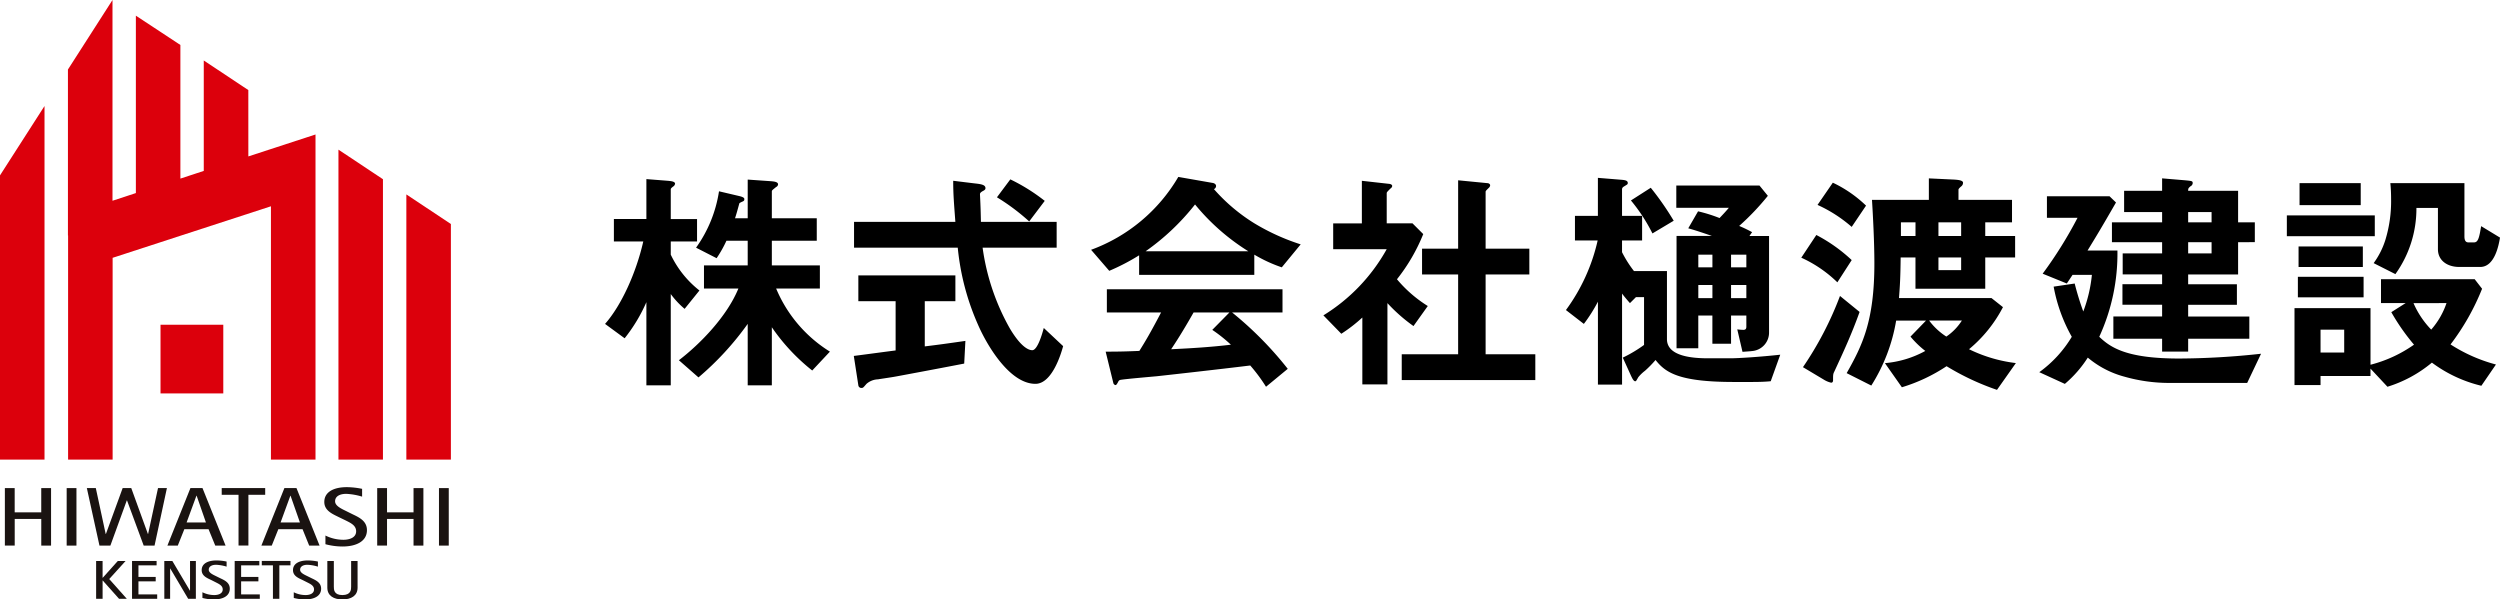 <svg xmlns="http://www.w3.org/2000/svg" width="334.784" height="80.272" viewBox="0 0 334.784 80.272">
  <g id="h_logo2" transform="translate(-38 -32)">
    <g id="グループ_616" data-name="グループ 616" transform="translate(-12 -11.941)">
      <path id="ヘッダーメニュー" d="M31.136-2.912a18.2,18.2,0,0,1-7.2-8.448h5.856v-3.1H23.36v-3.3h6.016v-3.008H23.36v-3.584c0-.16.064-.192.576-.608a.425.425,0,0,0,.256-.352c0-.352-.608-.384-.864-.416l-3.2-.224v5.184h-1.7c.192-.576.32-1.056.576-1.984,0-.064.288-.192.352-.224.256-.1.32-.16.32-.352,0-.1,0-.256-.672-.416l-2.72-.64a17.451,17.451,0,0,1-3.072,7.552l2.752,1.408A16.326,16.326,0,0,0,17.28-17.76h2.848v3.3H14.272v3.1H18.88c-1.536,3.744-5.12,7.424-7.968,9.6l2.624,2.3a39.178,39.178,0,0,0,6.592-7.168V1.6H23.36V-6.176A26.374,26.374,0,0,0,28.768-.384ZM13.664-11.1a13.433,13.433,0,0,1-3.84-4.8v-1.76h3.52v-3.008H9.824v-4c0-.1.192-.256.32-.352a.526.526,0,0,0,.256-.384c0-.32-.672-.352-.928-.384L6.56-26.016v5.344H2.208v3.008H6.144C5.184-13.44,3.2-9.088,1.024-6.624L3.648-4.7A21.743,21.743,0,0,0,6.56-9.536V1.6H9.824V-10.624A11.414,11.414,0,0,0,11.68-8.64Zm46.24-12a24.855,24.855,0,0,0-4.608-2.88l-1.792,2.4a28.494,28.494,0,0,1,4.32,3.232ZM62.368-3.648,59.776-6.08c-.192.736-.832,2.976-1.536,2.976-.736,0-1.792-.864-3.008-2.912a30.345,30.345,0,0,1-3.648-10.816H61.5v-3.456H51.36c-.032-1.28-.032-1.76-.128-3.68,0-.128.032-.256.384-.448.256-.128.352-.224.352-.384,0-.448-.544-.544-1.44-.64l-2.88-.352c0,1.824.1,2.944.288,5.5H34.368v3.456H48.256A33.331,33.331,0,0,0,50.976-6.5c1.184,2.72,4.224,7.9,7.68,7.9C60.9,1.408,62.112-2.688,62.368-3.648Zm-13.088-.7c-2.688.384-3.36.48-5.44.736V-9.664h4.1V-13.12H34.944v3.456h4.992v6.592c-2.72.352-3.84.512-5.6.736L34.944,1.6a.4.4,0,0,0,.416.352c.224,0,.256-.064.672-.544A2.437,2.437,0,0,1,37.568.8c.352-.064,1.92-.288,2.24-.352.032,0,6.528-1.216,9.312-1.76Zm44.9-12.928A29.086,29.086,0,0,1,87.968-20.1a23.872,23.872,0,0,1-5.408-4.576.456.456,0,0,0,.288-.416c0-.224-.224-.384-.48-.416l-4.576-.8a22.5,22.5,0,0,1-11.68,9.76l2.432,2.816a28.479,28.479,0,0,0,4-2.08v2.624H87.968V-15.9a19.264,19.264,0,0,0,3.68,1.7Zm-7.008.928H73.408a31.165,31.165,0,0,0,6.624-6.272A29.045,29.045,0,0,0,87.168-16.352ZM92.448-.608A47.347,47.347,0,0,0,84.992-8.16h6.752v-3.1H68.224v3.1h7.264c-1.44,2.752-2.112,3.872-2.912,5.152-1.6.064-2.5.1-4.512.1L69.088,1.28a.374.374,0,0,0,.288.288c.1,0,.192-.1.384-.48a.4.4,0,0,1,.32-.224c.768-.128,4.16-.416,4.832-.48.928-.1,8.128-.9,12.512-1.44a22.043,22.043,0,0,1,2.112,2.848ZM84.832-3.84c-2.656.32-5.312.48-8,.608.576-.864,1.5-2.272,3.008-4.928h4.8l-2.3,2.336A19.355,19.355,0,0,1,84.832-3.84ZM125.6.9V-2.56h-6.656V-13.248H124.8V-16.7h-5.856V-24.32c0-.128.192-.288.448-.544a.509.509,0,0,0,.16-.32c0-.16-.192-.288-.352-.288l-3.936-.384V-16.7h-4.832v3.456h4.832V-2.56h-7.552V.9Zm-14.4-9.92a17.314,17.314,0,0,1-4.128-3.584,24.3,24.3,0,0,0,3.52-6.048l-1.44-1.44H105.7v-4.032c0-.128.064-.192.512-.64a.463.463,0,0,0,.224-.32c0-.16-.16-.256-.352-.288l-3.712-.416v5.7h-3.84v3.456H105.7a24.231,24.231,0,0,1-8.48,8.864l2.4,2.464a20.267,20.267,0,0,0,2.816-2.176v8.96h3.36V-9.408a22.021,22.021,0,0,0,3.488,3.072ZM156.9-5.5V-18.4h-2.624l.352-.512a18.455,18.455,0,0,0-1.728-.832,33.641,33.641,0,0,0,3.84-4.032l-1.12-1.376H144.48v2.976h7.04c-.544.64-.736.832-1.248,1.376a20.146,20.146,0,0,0-2.88-.9l-1.312,2.272c.9.256,1.7.512,3.168,1.024h-4.736V-3.36h2.912V-7.744h1.888v3.776h2.5V-7.744h2.048v1.5c0,.384-.224.416-.416.416a7.314,7.314,0,0,1-.8-.064l.7,3.008c.32-.032,1.056-.064,1.472-.128A2.476,2.476,0,0,0,156.9-5.5Zm-3.04-8.7h-2.048v-1.7h2.048Zm0,4.128h-2.048v-1.76h2.048Zm-4.544-4.128h-1.888v-1.7h1.888Zm0,4.128h-1.888v-1.76h1.888Zm-5.184-10.368a38.243,38.243,0,0,0-3.072-4.416l-2.656,1.7a22.937,22.937,0,0,1,2.88,4.416ZM158.4-2.5c-2.656.288-5.568.48-6.688.48H148.7c-2.048,0-5.472-.256-5.472-2.56V-13.7h-4.416a15.173,15.173,0,0,1-1.6-2.528v-1.568H139.9v-3.3h-2.688v-3.52c0-.224.1-.32.32-.448.416-.256.448-.256.448-.448,0-.352-.512-.384-.864-.416l-3.136-.256v5.088h-3.072v3.3h3.04A24.984,24.984,0,0,1,129.7-8.48l2.4,1.856A20.814,20.814,0,0,0,133.984-9.6V1.5h3.232V-10.688c.224.32.768.96,1.056,1.28l.8-.8h1.088v6.4a18.1,18.1,0,0,1-2.848,1.7l1.12,2.464c.128.256.32.7.544.7.128,0,.16-.1.416-.544a5.2,5.2,0,0,1,.9-.864,15.1,15.1,0,0,0,1.408-1.44c1.344,1.7,3.136,2.944,10.528,2.944h1.888c.992,0,2.016,0,3.008-.1Zm31.552,1.12a19.472,19.472,0,0,1-6.272-1.856,18.179,18.179,0,0,0,4.544-5.632l-1.536-1.216H174.3c.128-1.7.192-2.624.224-5.44h1.984v4.192h9.344V-15.52h4V-18.4h-4v-1.824h3.584v-3.008h-7.168v-1.376c0-.1.192-.288.384-.448a.6.6,0,0,0,.224-.48c0-.32-.7-.384-1.184-.416l-3.392-.16v2.88h-7.616c.128,2.048.32,5.664.32,8.512,0,7.744-1.632,11.008-3.712,14.688l3.3,1.664a23.466,23.466,0,0,0,3.328-8.7h4l-2.08,2.144a12.539,12.539,0,0,0,1.984,1.92,13.577,13.577,0,0,1-5.408,1.632l2.272,3.232A22.657,22.657,0,0,0,180.672-.96a33.935,33.935,0,0,0,6.752,3.168ZM182.624-18.4h-3.04v-1.824h3.04Zm0,4.576h-3.04v-1.7h3.04ZM176.512-18.4H174.56v-1.824h1.952Zm-6.624-4.064a16.628,16.628,0,0,0-4.448-3.072l-2.048,2.976a18.63,18.63,0,0,1,4.576,2.944ZM182.72-7.072a7.3,7.3,0,0,1-2.08,2.144,8.712,8.712,0,0,1-2.3-2.144Zm-14.752-8.1a21.258,21.258,0,0,0-4.736-3.36l-2.016,3.04a16.875,16.875,0,0,1,4.832,3.3Zm1.056,6.944L166.4-10.368a44.958,44.958,0,0,1-4.96,9.536L164.224.832a3.19,3.19,0,0,0,.992.416c.192,0,.256-.16.256-.32,0-.736,0-.832.16-1.152C166.816-2.784,167.936-5.184,169.024-8.224Zm52.928-9.344v-2.656h-2.24v-4.224h-6.688c0-.32.032-.352.32-.608a.493.493,0,0,0,.288-.416c0-.288-.1-.288-1.056-.384l-3.04-.256v1.664h-5.088V-21.6h5.088v1.376h-6.72v2.656h6.72v1.5h-5.28v2.816h5.28v1.312h-5.312v2.752h5.312v1.568h-6.528V-4.64h6.528v1.728h3.488V-4.64h8.192V-7.616h-8.192V-9.184h6.528v-2.752h-6.528v-1.312h6.688v-4.32Zm-5.792-2.656h-3.136V-21.6h3.136Zm0,4.16h-3.136v-1.5h3.136Zm6.624,13.44a104.674,104.674,0,0,1-10.976.64c-6.976,0-9.152-1.44-10.688-2.912a26.66,26.66,0,0,0,2.432-11.552h-4c1.248-2.048,1.632-2.656,3.808-6.432l-.864-.832h-8.384v2.88h4.1a56.376,56.376,0,0,1-4.672,7.488l3.232,1.312c.16-.224.512-.768.768-1.152h2.592a19.02,19.02,0,0,1-1.152,4.9,37.786,37.786,0,0,1-1.152-3.744l-2.816.416A21.536,21.536,0,0,0,197.44-4.9,15.916,15.916,0,0,1,193.088-.16l3.424,1.568a15.608,15.608,0,0,0,3.072-3.52,12.706,12.706,0,0,0,4.928,2.56,21.931,21.931,0,0,0,6.016.832h10.4Zm31.456,1.44a21.232,21.232,0,0,1-6.08-2.688,31.461,31.461,0,0,0,4.224-7.456l-.992-1.28H238.848v3.2h3.3l-1.92,1.216a28.445,28.445,0,0,0,3.04,4.352,17.774,17.774,0,0,1-5.824,2.688V-8.736H227.264v10.3h3.488V.352h6.688V-.64l2.272,2.432a17.169,17.169,0,0,0,5.952-3.232,18.156,18.156,0,0,0,6.624,3.1Zm-20.32-1.6h-3.168V-5.856h3.168Zm13.7-6.624a10.458,10.458,0,0,1-2.048,3.552A11.9,11.9,0,0,1,243.2-9.408Zm7.168-8.768-2.528-1.536c-.256,1.5-.384,2.176-.96,2.176h-.736c-.256,0-.544-.1-.544-.8v-7.136H240.1a20.8,20.8,0,0,1,.1,2.112,17.745,17.745,0,0,1-.768,5.5,10.7,10.7,0,0,1-1.568,3.1l2.912,1.472a15.059,15.059,0,0,0,2.816-8.864h2.88v5.536c0,1.472,1.216,2.368,2.848,2.368h2.816C254.08-14.24,254.624-17.216,254.784-18.176Zm-18.656-4.352v-2.944h-8.192v2.944Zm.384,12.352v-2.752h-8.8v2.752Zm1.5-8.192v-2.784H226.24v2.784Zm-1.6,4.128v-2.752h-8.608v2.752Z" transform="translate(130 93.941)"/>
      <g id="グループ_679" data-name="グループ 679" transform="translate(29.442 30.018)">
        <g id="グループ_675" data-name="グループ 675" transform="translate(20.558 13.924)">
          <path id="パス_4514" data-name="パス 4514" d="M40.978,23.694V59.206h5.965V27.655Z" transform="translate(13.438 2.341)" fill="#dc000c"/>
          <path id="パス_4515" data-name="パス 4515" d="M20.558,75.471h5.961V28.119l-5.961,9.29ZM65.881,33.963V75.471H71.84V37.923ZM53.812,25.985l-5.967-3.963V36.809l-3.131,1.031V19.946l-5.961-3.925V39.778l-3.131,1.029V13.924l-5.967,9.308V45.454l.021-.005V75.471h5.964V48.447l21.2-6.9V75.471h5.969V31.933l-8.994,2.937Z" transform="translate(-20.558 -13.924)" fill="#dc000c"/>
          <rect id="長方形_283" data-name="長方形 283" width="8.406" height="9.197" transform="translate(21.496 43.486)" fill="#dc000c"/>
        </g>
        <g id="グループ_678" data-name="グループ 678" transform="translate(21.214 79.161)">
          <g id="グループ_676" data-name="グループ 676" transform="translate(0 0)">
            <path id="パス_4516" data-name="パス 4516" d="M20.8,38.452h1.314V41.7h3.558V38.452h1.314v7.7H25.675V42.582H22.118v3.566H20.8Z" transform="translate(-20.804 -38.327)" fill="#1a1311"/>
            <path id="パス_4517" data-name="パス 4517" d="M23.908,38.452h1.311v7.7H23.908Z" transform="translate(-15.636 -38.327)" fill="#1a1311"/>
            <path id="パス_4518" data-name="パス 4518" d="M24.922,38.452h1.2l1.322,6.14h.032l2.241-6.14H30.87l2.228,6.14h.027l1.327-6.14h1.191l-1.655,7.7H32.535L30.3,40.1h-.027l-2.2,6.052H26.611Z" transform="translate(-13.948 -38.327)" fill="#1a1311"/>
            <path id="パス_4519" data-name="パス 4519" d="M32.053,38.452h1.618l3.091,7.7H35.379l-.9-2.2H31.24l-.879,2.2H28.97Zm-.512,4.6h2.588l-1.244-3.582h-.027Z" transform="translate(-7.209 -38.327)" fill="#1a1311"/>
            <path id="パス_4520" data-name="パス 4520" d="M33.953,39.347H31.7v-.9h5.823v.9H35.275v6.8H33.953Z" transform="translate(-2.666 -38.327)" fill="#1a1311"/>
            <path id="パス_4521" data-name="パス 4521" d="M36.774,38.452h1.62l3.091,7.7H40.094l-.89-2.2h-3.24l-.882,2.2H33.693Zm-.509,4.6h2.588L37.6,39.475h-.027Z" transform="translate(0.654 -38.327)" fill="#1a1311"/>
            <path id="パス_4522" data-name="パス 4522" d="M40.66,42.042c.879.421,1.905.9,1.905,2.119,0,1.479-1.407,2.19-3.275,2.19a8.98,8.98,0,0,1-2.284-.306V44.883a5.452,5.452,0,0,0,2.393.568c.855,0,1.719-.3,1.719-1.133,0-.807-.754-1.13-1.468-1.49l-.829-.4c-.837-.418-1.967-.861-1.967-2.041,0-1.37,1.311-1.983,3-1.983a10.69,10.69,0,0,1,2.063.224v1.045A8.7,8.7,0,0,0,39.8,39.3c-.9,0-1.5.349-1.5,1,0,.6.8.973,1.468,1.3Z" transform="translate(5.918 -38.405)" fill="#1a1311"/>
            <path id="パス_4523" data-name="パス 4523" d="M39.513,38.452h1.316V41.7h3.55V38.452H45.7v7.7H44.379V42.582h-3.55v3.566H39.513Z" transform="translate(10.343 -38.327)" fill="#1a1311"/>
            <path id="パス_4524" data-name="パス 4524" d="M42.617,38.452h1.311v7.7H42.617Z" transform="translate(15.511 -38.327)" fill="#1a1311"/>
          </g>
          <g id="グループ_677" data-name="グループ 677" transform="translate(12.216 9.809)">
            <path id="パス_4525" data-name="パス 4525" d="M25.388,42.114h.866v2.257h.013l2.025-2.257h1.042l-2.19,2.42L29.5,47.182H28.461l-2.193-2.457h-.013v2.457h-.866Z" transform="translate(-25.388 -42.039)" fill="#1a1311"/>
            <path id="パス_4526" data-name="パス 4526" d="M27.193,42.114h3.288V42.7h-2.43v1.551h2.31v.592h-2.31v1.748h2.51v.589H27.193Z" transform="translate(-22.383 -42.039)" fill="#1a1311"/>
            <path id="パス_4527" data-name="パス 4527" d="M28.814,42.114h1.077l2.353,3.971h.016V42.114h.781v5.068H32.014l-2.4-4.059h-.021v4.059h-.775Z" transform="translate(-19.684 -42.039)" fill="#1a1311"/>
            <path id="パス_4528" data-name="パス 4528" d="M33.2,44.482c.584.274,1.255.589,1.255,1.388,0,.986-.925,1.442-2.148,1.442a6.08,6.08,0,0,1-1.516-.2V46.35a3.62,3.62,0,0,0,1.583.376c.562,0,1.135-.2,1.135-.751,0-.525-.512-.738-.975-.978l-.541-.274c-.557-.266-1.3-.546-1.3-1.332,0-.9.863-1.3,1.977-1.3a6.662,6.662,0,0,1,1.359.147v.682a5.6,5.6,0,0,0-1.4-.25c-.594,0-.991.24-.991.666,0,.4.533.642.97.855Z" transform="translate(-16.556 -42.086)" fill="#1a1311"/>
            <path id="パス_4529" data-name="パス 4529" d="M32.351,42.114h3.3V42.7H33.214v1.551h2.313v.592H33.214v1.748h2.5v.589H32.351Z" transform="translate(-13.796 -42.039)" fill="#1a1311"/>
            <path id="パス_4530" data-name="パス 4530" d="M35.205,42.7H33.713v-.589h3.84V42.7h-1.49v4.48h-.858Z" transform="translate(-11.528 -42.039)" fill="#1a1311"/>
            <path id="パス_4531" data-name="パス 4531" d="M37.791,44.482c.578.274,1.255.589,1.255,1.388,0,.986-.927,1.442-2.156,1.442a5.954,5.954,0,0,1-1.508-.2V46.35a3.574,3.574,0,0,0,1.578.376c.562,0,1.135-.2,1.135-.751,0-.525-.5-.738-.97-.978l-.546-.274c-.552-.266-1.3-.546-1.3-1.332,0-.9.863-1.3,1.983-1.3a6.7,6.7,0,0,1,1.354.147v.682a5.6,5.6,0,0,0-1.4-.25c-.586,0-.983.24-.983.666,0,.4.528.642.97.855Z" transform="translate(-8.915 -42.086)" fill="#1a1311"/>
            <path id="パス_4532" data-name="パス 4532" d="M41.058,45.69c0,1.082-.863,1.575-2.036,1.575-1.154,0-2.015-.493-2.015-1.575V42.114h.871v3.435c0,.376,0,1.13,1.138,1.13,1.178,0,1.178-.754,1.178-1.13V42.114h.863Z" transform="translate(-6.045 -42.039)" fill="#1a1311"/>
          </g>
        </g>
      </g>
    </g>
  </g>
</svg>
